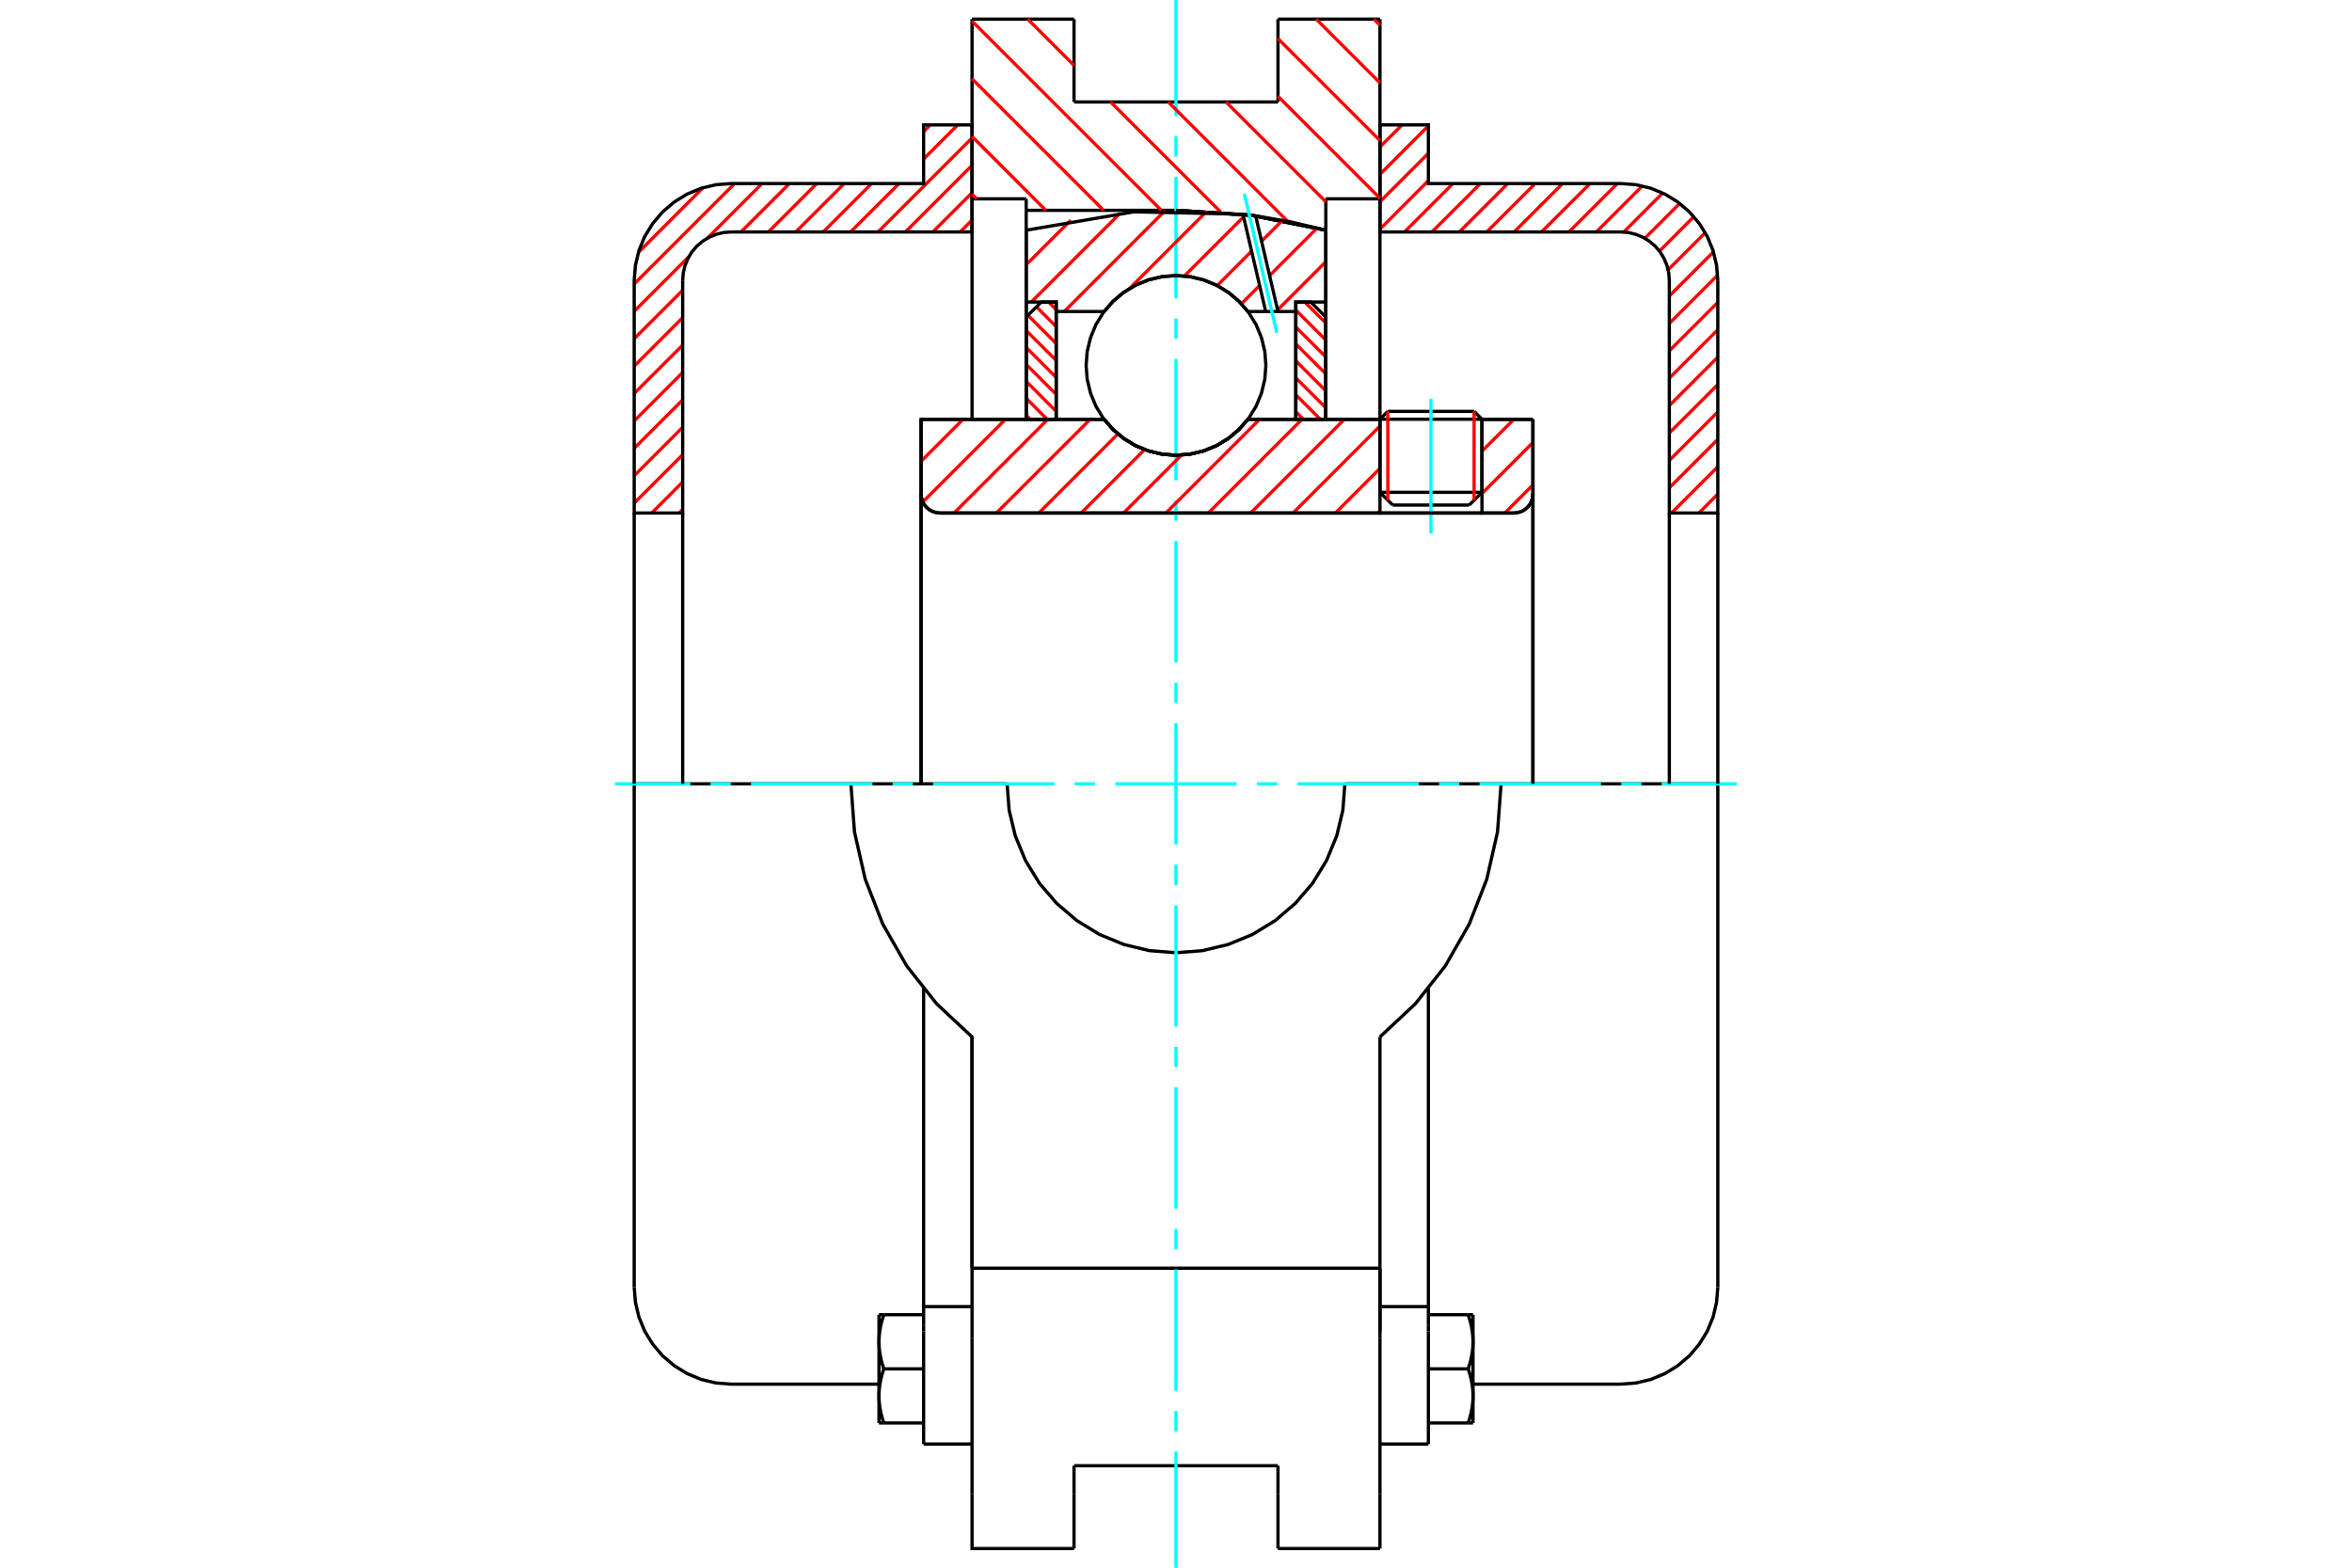 <?xml version="1.0" standalone="no"?>
<!DOCTYPE svg PUBLIC "-//W3C//DTD SVG 1.1//EN"
	"http://www.w3.org/Graphics/SVG/1.1/DTD/svg11.dtd">
<svg xmlns="http://www.w3.org/2000/svg" height="100%" width="100%" viewBox="0 0 36000 24000">
	<rect x="-1800" y="-1200" width="39600" height="26400" style="fill:#FFF"/>
	<g style="fill:none; fill-rule:evenodd" transform="matrix(1 0 0 1 0 0)">
		<g style="fill:none; stroke:#000; stroke-width:50; shape-rendering:geometricPrecision">
			<line x1="22683" y1="6418" x2="21122" y2="6418"/>
			<line x1="21242" y1="6298" x2="22563" y2="6298"/>
			<line x1="21122" y1="7537" x2="22683" y2="7537"/>
			<line x1="22488" y1="7732" x2="21317" y2="7732"/>
			<polyline points="23171,7854 23217,7850 23261,7839 23304,7822 23343,7798 23378,7768 23408,7733 23432,7694 23449,7651 23460,7607 23463,7561"/>
			<line x1="23463" y1="6420" x2="23463" y2="7561"/>
			<line x1="22683" y1="6420" x2="23463" y2="6420"/>
			<line x1="19100" y1="6420" x2="21122" y2="6420"/>
			<polyline points="16900,6420 17040,6579 17203,6715 17385,6825 17582,6905 17788,6953 18000,6970 18212,6953 18418,6905 18615,6825 18797,6715 18960,6579 19100,6420"/>
			<line x1="14098" y1="6420" x2="16900" y2="6420"/>
			<line x1="14098" y1="7561" x2="14098" y2="6420"/>
			<polyline points="14098,7561 14101,7607 14112,7651 14129,7694 14153,7733 14183,7768 14218,7798 14257,7822 14300,7839 14344,7850 14390,7854"/>
			<line x1="23171" y1="7854" x2="14390" y2="7854"/>
			<line x1="23463" y1="7561" x2="23463" y2="12000"/>
			<line x1="14098" y1="7561" x2="14098" y2="12000"/>
			<line x1="21242" y1="6298" x2="21122" y2="6418"/>
			<line x1="22683" y1="6418" x2="22563" y2="6298"/>
			<line x1="22488" y1="7732" x2="22683" y2="7537"/>
			<line x1="21122" y1="7537" x2="21317" y2="7732"/>
			<line x1="21122" y1="6418" x2="21122" y2="7537"/>
			<line x1="22683" y1="7537" x2="22683" y2="6418"/>
			<line x1="21122" y1="293" x2="21122" y2="3044"/>
			<line x1="19561" y1="293" x2="21122" y2="293"/>
			<line x1="19561" y1="1561" x2="19561" y2="293"/>
			<line x1="16439" y1="1561" x2="19561" y2="1561"/>
			<line x1="16439" y1="293" x2="16439" y2="1561"/>
			<line x1="14878" y1="293" x2="16439" y2="293"/>
			<line x1="14878" y1="3044" x2="14878" y2="293"/>
			<line x1="15707" y1="3044" x2="14878" y2="3044"/>
			<line x1="15707" y1="3220" x2="15707" y2="3044"/>
			<line x1="18000" y1="3220" x2="15707" y2="3220"/>
			<polyline points="20293,3524 19156,3296 18000,3220"/>
			<line x1="20293" y1="3044" x2="20293" y2="3524"/>
			<line x1="21122" y1="3044" x2="20293" y2="3044"/>
			<line x1="22976" y1="12000" x2="20585" y2="12000"/>
			<line x1="15415" y1="12000" x2="13024" y2="12000"/>
			<polyline points="15415,12000 15446,12404 15541,12799 15696,13174 15908,13520 16172,13828 16480,14092 16826,14304 17201,14459 17596,14554 18000,14585 18404,14554 18799,14459 19174,14304 19520,14092 19828,13828 20092,13520 20304,13174 20459,12799 20554,12404 20585,12000"/>
			<polyline points="13024,12000 13079,12737 13243,13459 13512,14147 13879,14789 14338,15369 14878,15874 14878,19415"/>
			<line x1="21122" y1="19415" x2="14878" y2="19415"/>
			<line x1="21122" y1="15874" x2="21122" y2="19415"/>
			<polyline points="21122,15874 21662,15369 22121,14789 22488,14147 22757,13459 22921,12737 22976,12000"/>
			<line x1="21122" y1="20488" x2="21122" y2="19415"/>
			<line x1="21122" y1="22878" x2="21122" y2="20488"/>
			<line x1="21122" y1="23707" x2="21122" y2="22878"/>
			<line x1="21122" y1="19418" x2="21122" y2="20380"/>
			<line x1="21122" y1="3044" x2="21122" y2="6420"/>
			<line x1="20293" y1="3524" x2="20293" y2="6420"/>
			<line x1="15707" y1="6420" x2="15707" y2="3220"/>
			<line x1="14878" y1="6420" x2="14878" y2="3044"/>
			<line x1="16439" y1="22878" x2="16439" y2="22439"/>
			<line x1="16439" y1="23707" x2="16439" y2="22878"/>
			<line x1="16439" y1="22439" x2="19561" y2="22439"/>
			<line x1="19561" y1="22878" x2="19561" y2="23707"/>
			<line x1="19561" y1="22439" x2="19561" y2="22878"/>
			<line x1="14878" y1="20488" x2="14878" y2="22878"/>
			<line x1="19561" y1="23707" x2="21122" y2="23707"/>
			<polyline points="14878,22878 14878,23707 16439,23707"/>
			<line x1="14878" y1="20488" x2="14878" y2="19415"/>
			<polyline points="20293,3524 19156,3296 18000,3220"/>
			<line x1="14137" y1="20380" x2="14137" y2="22107"/>
			<line x1="14137" y1="20278" x2="14137" y2="20380"/>
			<line x1="14137" y1="20003" x2="14137" y2="20278"/>
			<polyline points="14137,15135 14137,20003 14878,20003"/>
			<polyline points="13454,21371 13454,21382 13454,21393 13454,21405 13455,21416 13455,21427 13456,21439 13457,21450 13457,21461 13458,21473 13460,21484 13461,21496 13462,21507 13464,21518 13465,21530 13467,21541 13469,21553 13471,21565 13473,21576 13475,21588 13477,21600 13480,21611 13482,21623 13485,21635 13488,21647 13491,21659 13494,21671 13497,21684 13500,21696 13504,21708 13508,21721 13511,21734 13515,21746 13519,21759 13523,21772 13528,21785"/>
			<line x1="13454" y1="21785" x2="13454" y2="21371"/>
			<line x1="13528" y1="21785" x2="13454" y2="21785"/>
			<polyline points="13454,20541 13454,20553 13454,20564 13454,20575 13455,20587 13455,20598 13456,20610 13457,20621 13457,20632 13458,20644 13460,20655 13461,20666 13462,20678 13464,20689 13465,20701 13467,20712 13469,20724 13471,20735 13473,20747 13475,20759 13477,20770 13480,20782 13482,20794 13485,20806 13488,20818 13491,20830 13494,20842 13497,20854 13500,20867 13504,20879 13508,20892 13511,20904 13515,20917 13519,20930 13523,20943 13528,20956"/>
			<line x1="13454" y1="21371" x2="13454" y2="20541"/>
			<polyline points="13528,20956 13523,20969 13519,20982 13515,20995 13511,21008 13508,21020 13504,21033 13500,21045 13497,21058 13494,21070 13491,21082 13488,21094 13485,21106 13482,21118 13480,21130 13477,21142 13475,21153 13473,21165 13471,21177 13469,21188 13467,21200 13465,21211 13464,21223 13462,21234 13461,21246 13460,21257 13458,21268 13457,21280 13457,21291 13456,21302 13455,21314 13455,21325 13454,21336 13454,21348 13454,21359 13454,21371"/>
			<line x1="13454" y1="20127" x2="13528" y2="20127"/>
			<line x1="13454" y1="20541" x2="13454" y2="20127"/>
			<polyline points="13528,20127 13523,20140 13519,20153 13515,20166 13511,20178 13508,20191 13504,20204 13500,20216 13497,20228 13494,20241 13491,20253 13488,20265 13485,20277 13482,20289 13480,20301 13477,20312 13475,20324 13473,20336 13471,20347 13469,20359 13467,20371 13465,20382 13464,20393 13462,20405 13461,20416 13460,20428 13458,20439 13457,20450 13457,20462 13456,20473 13455,20484 13455,20496 13454,20507 13454,20519 13454,20530 13454,20541"/>
			<line x1="14137" y1="20956" x2="13528" y2="20956"/>
			<line x1="14137" y1="20127" x2="13528" y2="20127"/>
			<line x1="14137" y1="21785" x2="13528" y2="21785"/>
			<line x1="11190" y1="12000" x2="9707" y2="12000"/>
			<line x1="13024" y1="12000" x2="11190" y2="12000"/>
			<line x1="9707" y1="12000" x2="9707" y2="19707"/>
			<line x1="14878" y1="15880" x2="14878" y2="19415"/>
			<line x1="14137" y1="22107" x2="14878" y2="22107"/>
			<polyline points="9707,19707 9726,19939 9780,20166 9869,20381 9991,20579 10142,20756 10319,20907 10517,21029 10732,21118 10958,21172 11190,21190 13454,21190"/>
			<line x1="21122" y1="20003" x2="21863" y2="20003"/>
			<line x1="21863" y1="20278" x2="21863" y2="20003"/>
			<line x1="21863" y1="20380" x2="21863" y2="20278"/>
			<line x1="21863" y1="22107" x2="21863" y2="20380"/>
			<line x1="21863" y1="20003" x2="21863" y2="15135"/>
			<line x1="22472" y1="20127" x2="22546" y2="20127"/>
			<polyline points="22546,20541 22546,20530 22546,20519 22546,20507 22545,20496 22545,20484 22544,20473 22543,20462 22543,20450 22542,20439 22540,20428 22539,20416 22538,20405 22536,20393 22535,20382 22533,20371 22531,20359 22529,20347 22527,20336 22525,20324 22523,20312 22520,20301 22518,20289 22515,20277 22512,20265 22509,20253 22506,20241 22503,20228 22500,20216 22496,20204 22492,20191 22489,20178 22485,20166 22481,20153 22477,20140 22472,20127"/>
			<line x1="22546" y1="20127" x2="22546" y2="20541"/>
			<polyline points="22546,21371 22546,21359 22546,21348 22546,21336 22545,21325 22545,21314 22544,21302 22543,21291 22543,21280 22542,21268 22540,21257 22539,21246 22538,21234 22536,21223 22535,21211 22533,21200 22531,21188 22529,21177 22527,21165 22525,21153 22523,21142 22520,21130 22518,21118 22515,21106 22512,21094 22509,21082 22506,21070 22503,21058 22500,21045 22496,21033 22492,21020 22489,21008 22485,20995 22481,20982 22477,20969 22472,20956"/>
			<line x1="22546" y1="20541" x2="22546" y2="21371"/>
			<polyline points="22472,20956 22477,20943 22481,20930 22485,20917 22489,20904 22492,20892 22496,20879 22500,20867 22503,20854 22506,20842 22509,20830 22512,20818 22515,20806 22518,20794 22520,20782 22523,20770 22525,20759 22527,20747 22529,20735 22531,20724 22533,20712 22535,20701 22536,20689 22538,20678 22539,20666 22540,20655 22542,20644 22543,20632 22543,20621 22544,20610 22545,20598 22545,20587 22546,20575 22546,20564 22546,20553 22546,20541"/>
			<line x1="22546" y1="21785" x2="22472" y2="21785"/>
			<line x1="22546" y1="21371" x2="22546" y2="21785"/>
			<polyline points="22472,21785 22477,21772 22481,21759 22485,21746 22489,21734 22492,21721 22496,21708 22500,21696 22503,21684 22506,21671 22509,21659 22512,21647 22515,21635 22518,21623 22520,21611 22523,21600 22525,21588 22527,21576 22529,21565 22531,21553 22533,21541 22535,21530 22536,21518 22538,21507 22539,21496 22540,21484 22542,21473 22543,21461 22543,21450 22544,21439 22545,21427 22545,21416 22546,21405 22546,21393 22546,21382 22546,21371"/>
			<line x1="21863" y1="21785" x2="22472" y2="21785"/>
			<line x1="21863" y1="20956" x2="22472" y2="20956"/>
			<line x1="21863" y1="20127" x2="22472" y2="20127"/>
			<polyline points="26293,12000 24810,12000 22976,12000"/>
			<line x1="26293" y1="19707" x2="26293" y2="12000"/>
			<line x1="21122" y1="22107" x2="21863" y2="22107"/>
			<polyline points="24810,21190 25042,21172 25268,21118 25483,21029 25681,20907 25858,20756 26009,20579 26131,20381 26220,20166 26274,19939 26293,19707"/>
			<line x1="22546" y1="21190" x2="24810" y2="21190"/>
		</g>
		<g style="fill:none; stroke:#0FF; stroke-width:50; shape-rendering:geometricPrecision">
			<line x1="21902" y1="8169" x2="21902" y2="6104"/>
			<line x1="9415" y1="12000" x2="10566" y2="12000"/>
			<line x1="10876" y1="12000" x2="11185" y2="12000"/>
			<line x1="11495" y1="12000" x2="13354" y2="12000"/>
			<line x1="13663" y1="12000" x2="13973" y2="12000"/>
			<line x1="14283" y1="12000" x2="16141" y2="12000"/>
			<line x1="16451" y1="12000" x2="16761" y2="12000"/>
			<line x1="17071" y1="12000" x2="18929" y2="12000"/>
			<line x1="19239" y1="12000" x2="19549" y2="12000"/>
			<line x1="19859" y1="12000" x2="21717" y2="12000"/>
			<line x1="22027" y1="12000" x2="22337" y2="12000"/>
			<line x1="22646" y1="12000" x2="24505" y2="12000"/>
			<line x1="24815" y1="12000" x2="25124" y2="12000"/>
			<line x1="25434" y1="12000" x2="26585" y2="12000"/>
			<line x1="18000" y1="24000" x2="18000" y2="22222"/>
			<line x1="18000" y1="21912" x2="18000" y2="21602"/>
			<line x1="18000" y1="21293" x2="18000" y2="19434"/>
			<line x1="18000" y1="19124" x2="18000" y2="18815"/>
			<line x1="18000" y1="18505" x2="18000" y2="16646"/>
			<line x1="18000" y1="16337" x2="18000" y2="16027"/>
			<line x1="18000" y1="15717" x2="18000" y2="13859"/>
			<line x1="18000" y1="13549" x2="18000" y2="13239"/>
			<line x1="18000" y1="12929" x2="18000" y2="11071"/>
			<line x1="18000" y1="10761" x2="18000" y2="10451"/>
			<line x1="18000" y1="10141" x2="18000" y2="8283"/>
			<line x1="18000" y1="7973" x2="18000" y2="7663"/>
			<line x1="18000" y1="7354" x2="18000" y2="5495"/>
			<line x1="18000" y1="5185" x2="18000" y2="4876"/>
			<line x1="18000" y1="4566" x2="18000" y2="2707"/>
			<line x1="18000" y1="2398" x2="18000" y2="2088"/>
			<line x1="18000" y1="1778" x2="18000" y2="0"/>
		</g>
		<g style="fill:none; stroke:#F00; stroke-width:50; shape-rendering:geometricPrecision">
			<line x1="26293" y1="7565" x2="26004" y2="7854"/>
			<line x1="26293" y1="7145" x2="25584" y2="7854"/>
			<line x1="26293" y1="6726" x2="25551" y2="7467"/>
			<line x1="26293" y1="6306" x2="25551" y2="7048"/>
			<line x1="26293" y1="5887" x2="25551" y2="6628"/>
			<line x1="26293" y1="5467" x2="25551" y2="6209"/>
			<line x1="26293" y1="5048" x2="25551" y2="5789"/>
			<line x1="26293" y1="4629" x2="25551" y2="5370"/>
			<line x1="26290" y1="4212" x2="25551" y2="4951"/>
			<line x1="26226" y1="3856" x2="25551" y2="4531"/>
			<line x1="26100" y1="3563" x2="25533" y2="4130"/>
			<line x1="25926" y1="3317" x2="25400" y2="3844"/>
			<line x1="25709" y1="3115" x2="25176" y2="3648"/>
			<line x1="25449" y1="2955" x2="24852" y2="3553"/>
			<line x1="25138" y1="2847" x2="24434" y2="3551"/>
			<line x1="24756" y1="2810" x2="24015" y2="3551"/>
			<line x1="24337" y1="2810" x2="23595" y2="3551"/>
			<line x1="23917" y1="2810" x2="23176" y2="3551"/>
			<line x1="23498" y1="2810" x2="22756" y2="3551"/>
			<line x1="23078" y1="2810" x2="22337" y2="3551"/>
			<line x1="22659" y1="2810" x2="21917" y2="3551"/>
			<line x1="22239" y1="2810" x2="21498" y2="3551"/>
			<line x1="21863" y1="2766" x2="21122" y2="3508"/>
			<line x1="21863" y1="2347" x2="21122" y2="3088"/>
			<line x1="21863" y1="1927" x2="21122" y2="2669"/>
			<line x1="21460" y1="1912" x2="21122" y2="2249"/>
		</g>
		<g style="fill:none; stroke:#000; stroke-width:50; shape-rendering:geometricPrecision">
			<polyline points="21122,3551 21122,1912 21863,1912 21863,2810 24810,2810"/>
			<polyline points="26293,4293 26274,4061 26220,3834 26131,3619 26009,3421 25858,3244 25681,3093 25483,2971 25268,2882 25042,2828 24810,2810"/>
			<polyline points="26293,4293 26293,7854 25551,7854 25551,4293 25542,4177 25515,4064 25470,3956 25410,3857 25334,3768 25246,3693 25146,3632 25039,3588 24926,3560 24810,3551 21122,3551"/>
			<line x1="26293" y1="12000" x2="26293" y2="7854"/>
			<line x1="25551" y1="7854" x2="25551" y2="12000"/>
		</g>
		<g style="fill:none; stroke:#F00; stroke-width:50; shape-rendering:geometricPrecision">
			<line x1="14878" y1="3370" x2="14697" y2="3551"/>
			<line x1="10449" y1="7800" x2="10395" y2="7854"/>
			<line x1="14878" y1="2951" x2="14278" y2="3551"/>
			<line x1="10449" y1="7380" x2="9975" y2="7854"/>
			<line x1="14878" y1="2531" x2="13858" y2="3551"/>
			<line x1="10449" y1="6961" x2="9707" y2="7702"/>
			<line x1="14878" y1="2112" x2="13439" y2="3551"/>
			<line x1="10449" y1="6541" x2="9707" y2="7283"/>
			<line x1="14659" y1="1912" x2="14137" y2="2434"/>
			<line x1="13761" y1="2810" x2="13019" y2="3551"/>
			<line x1="10449" y1="6122" x2="9707" y2="6863"/>
			<line x1="14239" y1="1912" x2="14137" y2="2015"/>
			<line x1="13341" y1="2810" x2="12600" y2="3551"/>
			<line x1="10449" y1="5702" x2="9707" y2="6444"/>
			<line x1="12922" y1="2810" x2="12180" y2="3551"/>
			<line x1="10449" y1="5283" x2="9707" y2="6024"/>
			<line x1="12502" y1="2810" x2="11761" y2="3551"/>
			<line x1="10449" y1="4863" x2="9707" y2="5605"/>
			<line x1="12083" y1="2810" x2="11342" y2="3551"/>
			<line x1="10449" y1="4444" x2="9707" y2="5185"/>
			<line x1="11664" y1="2810" x2="10827" y2="3647"/>
			<line x1="10544" y1="3929" x2="9707" y2="4766"/>
			<line x1="11244" y1="2810" x2="9707" y2="4347"/>
			<line x1="10760" y1="2874" x2="9772" y2="3863"/>
		</g>
		<g style="fill:none; stroke:#000; stroke-width:50; shape-rendering:geometricPrecision">
			<polyline points="14878,3551 14878,1912 14137,1912 14137,2810 11190,2810 10958,2828 10732,2882 10517,2971 10319,3093 10142,3244 9991,3421 9869,3619 9780,3834 9726,4061 9707,4293 9707,7854 10449,7854 10449,4293"/>
			<polyline points="11190,3551 11074,3560 10961,3588 10854,3632 10754,3693 10666,3768 10590,3857 10530,3956 10485,4064 10458,4177 10449,4293"/>
			<line x1="11190" y1="3551" x2="14878" y2="3551"/>
			<line x1="9707" y1="12000" x2="9707" y2="7854"/>
			<line x1="10449" y1="7854" x2="10449" y2="12000"/>
		</g>
		<g style="fill:none; stroke:#F00; stroke-width:50; shape-rendering:geometricPrecision">
			<line x1="21029" y1="293" x2="21122" y2="386"/>
			<line x1="20146" y1="293" x2="21122" y2="1269"/>
			<line x1="19561" y1="591" x2="21122" y2="2152"/>
			<line x1="19561" y1="1474" x2="21122" y2="3035"/>
			<line x1="18765" y1="1561" x2="20293" y2="3089"/>
			<line x1="17882" y1="1561" x2="19710" y2="3389"/>
			<line x1="15731" y1="293" x2="16439" y2="1001"/>
			<line x1="16999" y1="1561" x2="18685" y2="3247"/>
			<line x1="14878" y1="323" x2="17775" y2="3220"/>
			<line x1="14878" y1="1206" x2="16892" y2="3220"/>
			<line x1="14878" y1="2089" x2="16008" y2="3220"/>
			<line x1="14878" y1="2972" x2="14950" y2="3044"/>
		</g>
		<g style="fill:none; stroke:#000; stroke-width:50; shape-rendering:geometricPrecision">
			<polyline points="20293,3524 19156,3296 18000,3220"/>
		</g>
		<g style="fill:none; stroke:#F00; stroke-width:50; shape-rendering:geometricPrecision">
			<line x1="22563" y1="6298" x2="22563" y2="7657"/>
			<line x1="21242" y1="7657" x2="21242" y2="6298"/>
			<line x1="15707" y1="6357" x2="15770" y2="6420"/>
			<line x1="15707" y1="6097" x2="16029" y2="6420"/>
			<line x1="15707" y1="5838" x2="16166" y2="6297"/>
			<line x1="15707" y1="5579" x2="16166" y2="6037"/>
			<line x1="15707" y1="5319" x2="16166" y2="5778"/>
			<line x1="15707" y1="5060" x2="16166" y2="5518"/>
			<line x1="15734" y1="4827" x2="16166" y2="5259"/>
			<line x1="15864" y1="4697" x2="16166" y2="5000"/>
			<line x1="16050" y1="4624" x2="16166" y2="4740"/>
		</g>
		<g style="fill:none; stroke:#000; stroke-width:50; shape-rendering:geometricPrecision">
			<polyline points="16166,6420 16166,4624 15937,4624 15707,4853 15707,6420 16166,6420"/>
		</g>
		<g style="fill:none; stroke:#F00; stroke-width:50; shape-rendering:geometricPrecision">
			<line x1="19971" y1="4624" x2="20293" y2="4946"/>
			<line x1="19834" y1="4747" x2="20293" y2="5206"/>
			<line x1="19834" y1="5007" x2="20293" y2="5465"/>
			<line x1="19834" y1="5266" x2="20293" y2="5724"/>
			<line x1="19834" y1="5525" x2="20293" y2="5984"/>
			<line x1="19834" y1="5785" x2="20293" y2="6243"/>
			<line x1="19834" y1="6044" x2="20210" y2="6420"/>
			<line x1="19834" y1="6303" x2="19950" y2="6420"/>
		</g>
		<g style="fill:none; stroke:#000; stroke-width:50; shape-rendering:geometricPrecision">
			<polyline points="19834,6420 19834,4624 20063,4624 20293,4853 20293,6420 19834,6420"/>
			<polyline points="19376,5594 19359,5379 19308,5169 19226,4970 19113,4786 18973,4621 18809,4481 18625,4368 18425,4286 18215,4235 18000,4219 17785,4235 17575,4286 17375,4368 17191,4481 17027,4621 16887,4786 16774,4970 16692,5169 16641,5379 16624,5594 16641,5809 16692,6019 16774,6219 16887,6403 17027,6567 17191,6707 17375,6820 17575,6902 17785,6953 18000,6970 18215,6953 18425,6902 18625,6820 18809,6707 18973,6567 19113,6403 19226,6219 19308,6019 19359,5809 19376,5594"/>
		</g>
		<g style="fill:none; stroke:#F00; stroke-width:50; shape-rendering:geometricPrecision">
			<line x1="20293" y1="4007" x2="19556" y2="4744"/>
			<line x1="20159" y1="3492" x2="19433" y2="4218"/>
			<line x1="19280" y1="4371" x2="19001" y2="4651"/>
			<line x1="19628" y1="3375" x2="19310" y2="3693"/>
			<line x1="19157" y1="3845" x2="18631" y2="4372"/>
			<line x1="19034" y1="3320" x2="18129" y2="4225"/>
			<line x1="18473" y1="3232" x2="17288" y2="4418"/>
			<line x1="17834" y1="3223" x2="16289" y2="4769"/>
			<line x1="17143" y1="3266" x2="15785" y2="4624"/>
			<line x1="16389" y1="3371" x2="15707" y2="4053"/>
		</g>
		<g style="fill:none; stroke:#000; stroke-width:50; shape-rendering:geometricPrecision">
			<polyline points="15707,6420 15707,4624 15707,3524"/>
			<polyline points="19025,3280 17354,3243 15707,3524"/>
			<polyline points="19219,3305 19122,3292 19025,3280"/>
			<polyline points="20293,3524 19759,3398 19219,3305"/>
			<polyline points="20293,3524 20293,4624 19834,4624 19834,4769 19834,6420"/>
			<polyline points="19834,4769 19561,4769 19373,4769 19100,4769 18960,4609 18797,4473 18615,4364 18418,4284 18212,4235 18000,4219 17788,4235 17582,4284 17385,4364 17203,4473 17040,4609 16900,4769 16166,4769 16166,6420"/>
			<polyline points="16166,4769 16166,4624 15707,4624"/>
			<line x1="20293" y1="4624" x2="20293" y2="6420"/>
		</g>
		<g style="fill:none; stroke:#0FF; stroke-width:50; shape-rendering:geometricPrecision">
			<line x1="19543" y1="5094" x2="19046" y2="2966"/>
		</g>
		<g style="fill:none; stroke:#000; stroke-width:50; shape-rendering:geometricPrecision">
			<line x1="19373" y1="4769" x2="19025" y2="3280"/>
			<line x1="19561" y1="4769" x2="19219" y2="3305"/>
		</g>
		<g style="fill:none; stroke:#F00; stroke-width:50; shape-rendering:geometricPrecision">
			<line x1="23463" y1="7423" x2="23033" y2="7854"/>
			<line x1="23463" y1="6775" x2="22683" y2="7555"/>
			<line x1="23170" y1="6420" x2="22683" y2="6907"/>
			<line x1="21122" y1="7819" x2="21088" y2="7854"/>
			<line x1="21122" y1="7171" x2="20439" y2="7854"/>
			<line x1="21122" y1="6522" x2="19791" y2="7854"/>
			<line x1="20576" y1="6420" x2="19142" y2="7854"/>
			<line x1="19928" y1="6420" x2="18494" y2="7854"/>
			<line x1="19279" y1="6420" x2="17845" y2="7854"/>
			<line x1="18084" y1="6967" x2="17197" y2="7854"/>
			<line x1="17519" y1="6883" x2="16548" y2="7854"/>
			<line x1="17111" y1="6643" x2="15900" y2="7854"/>
			<line x1="16686" y1="6420" x2="15251" y2="7854"/>
			<line x1="16037" y1="6420" x2="14603" y2="7854"/>
			<line x1="15389" y1="6420" x2="14125" y2="7684"/>
			<line x1="14740" y1="6420" x2="14098" y2="7062"/>
		</g>
		<g style="fill:none; stroke:#000; stroke-width:50; shape-rendering:geometricPrecision">
			<line x1="23463" y1="12000" x2="23463" y2="6420"/>
			<polyline points="23171,7854 23217,7850 23261,7839 23304,7822 23343,7798 23378,7768 23408,7733 23432,7694 23449,7651 23460,7607 23463,7561"/>
			<polyline points="23171,7854 22683,7854 22683,6420"/>
			<polyline points="22683,7854 21122,7854 21122,6420"/>
			<line x1="21122" y1="7854" x2="14390" y2="7854"/>
			<polyline points="14098,7561 14101,7607 14112,7651 14129,7694 14153,7733 14183,7768 14218,7798 14257,7822 14300,7839 14344,7850 14390,7854"/>
			<polyline points="14098,7561 14098,6420 14556,6420 16900,6420 17040,6579 17203,6715 17385,6825 17582,6905 17788,6953 18000,6970 18212,6953 18418,6905 18615,6825 18797,6715 18960,6579 19100,6420 21122,6420"/>
			<line x1="22683" y1="6420" x2="23463" y2="6420"/>
			<line x1="14098" y1="12000" x2="14098" y2="7561"/>
		</g>
	</g>
</svg>
